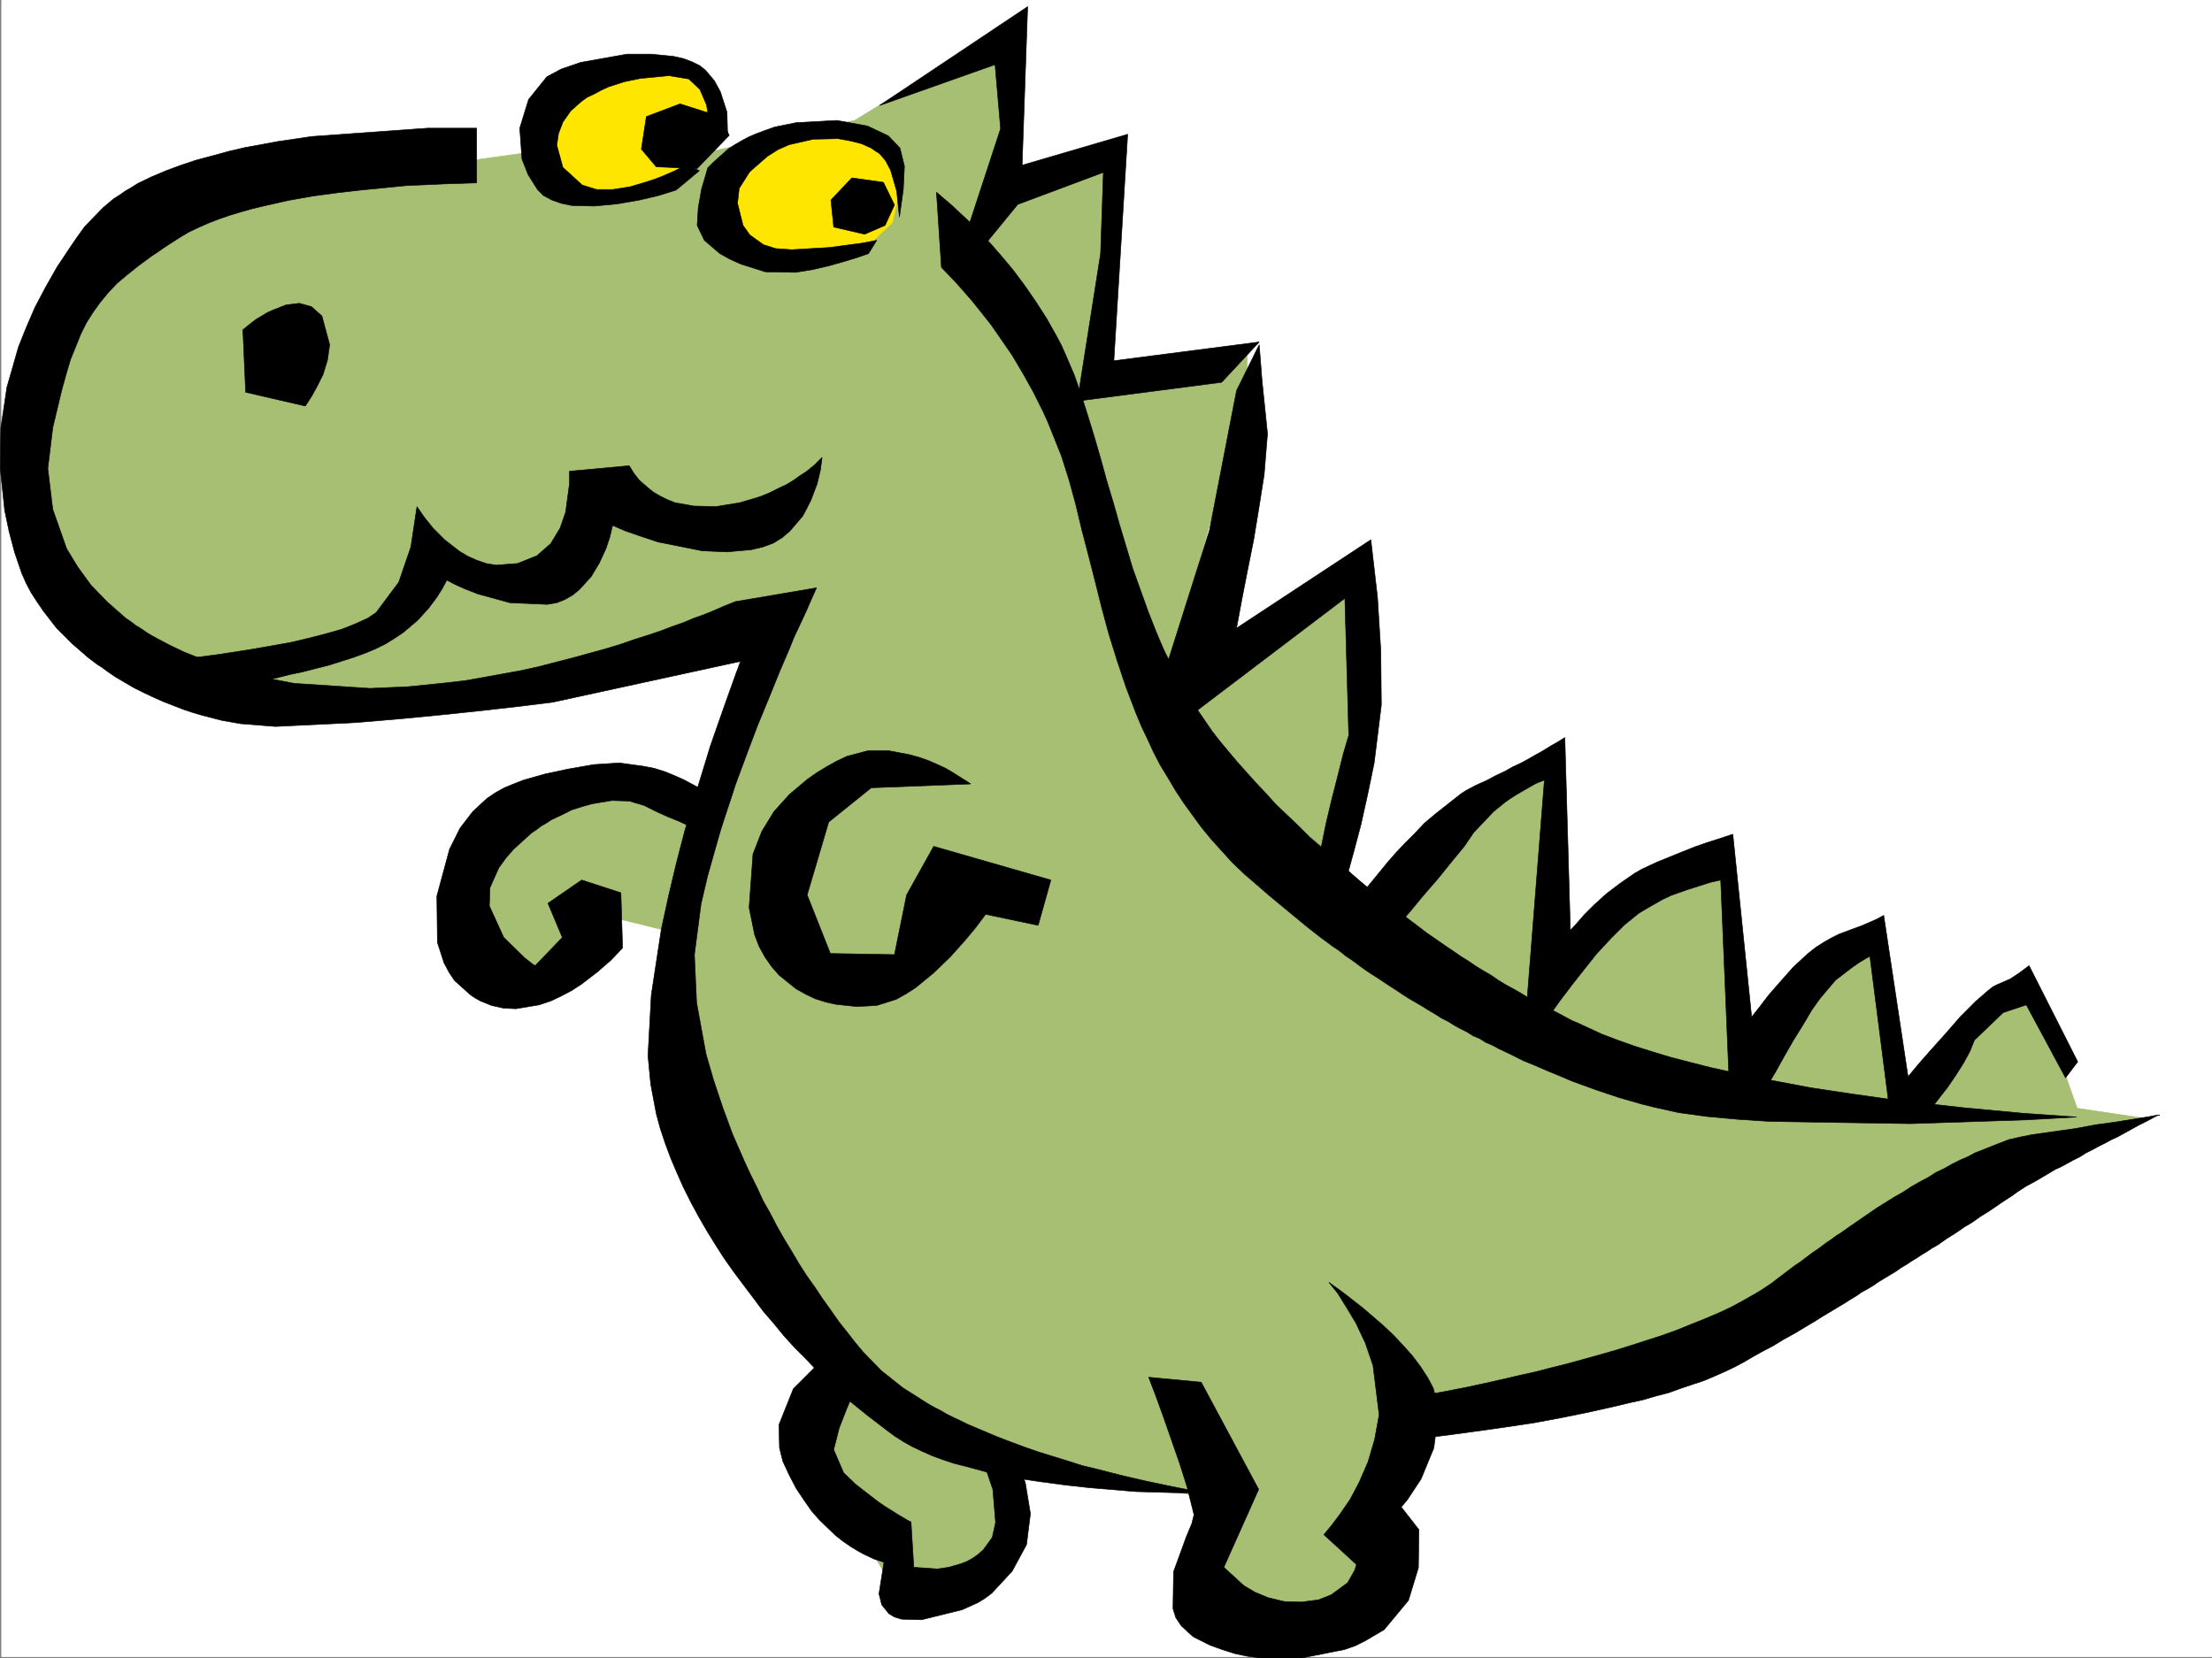 <svg xmlns="http://www.w3.org/2000/svg" width="2998.871" height="2248.25"><rect width="100%" height="100%" fill="#808080" stroke="none"/><defs><clipPath id="a"><path d="M0 0h2997v2244.137H0Zm0 0"/></clipPath><clipPath id="b"><path d="M1555 1736h394v510.09h-394zm0 0"/></clipPath><clipPath id="c"><path d="M1554 1735h396v511.09h-396zm0 0"/></clipPath></defs><path fill="#fff" d="M1.856 2246.297H2998.87V0H1.856Zm0 0"/><g clip-path="url(#a)" transform="translate(1.856 2.16)"><path fill="#fff" fill-rule="evenodd" stroke="#fff" stroke-linecap="square" stroke-linejoin="bevel" stroke-miterlimit="10" stroke-width=".743" d="M.742 2244.137h2995.531V-2.16H.743Zm0 0"/></g><path fill="#a6bf73" fill-rule="evenodd" stroke="#a6bf73" stroke-linecap="square" stroke-linejoin="bevel" stroke-miterlimit="10" stroke-width=".743" d="m715.899 206.723-477.293 66.664L96.243 396.238 40.055 566.246l-4.496 203.008L228.87 948.996l307.207 14.234 478.04-118.359-51.73 232.215-198.552-28.461-146.86 104.121 47.235 155.773 85.395 14.235 75.695-80.156 94.387 23.226 9.738 326.563 207.543 259.937-51.691 85.356 98.883 170.047 42.738 71.16 118.355-42.696 47.23-151.32 250.985 47.195-19.473 170.047 213.528-4.496 56.183-118.355 19.512-160.274 240.504-52.433 757.484-349.79-95.168-14.23-51.691-146.82h-52.434l-146.113 146.82-23.969-236.71-65.925 28.464-118.395 170.047-9.734-297.355-117.653 18.687-132.586 146.078 14.23-316.086-127.386 75.66-113.898 160.27-71.164-51.688 66.668-269.636-5.243-170.004-278.703 155.773 108.621-382.75v-56.93l-194.054 38.2 18.73-326.563-155.855 56.188 8.996-209.735-209.774 128.836-267.484 57.672zm0 0"/><path fill="#ffe600" fill-rule="evenodd" stroke="#ffe600" stroke-linecap="square" stroke-linejoin="bevel" stroke-miterlimit="10" stroke-width=".743" d="m975.133 289.887 15.719-59.196 71.2-54.664 57.671-3.754 83.168 22.485 21.738 44.926-14.972 62.168-44.223 41.953-115.387 23.968zm-9.734-89.891 3.008-59.195-29.247-47.938-64.437-11.965-118.355 25.454-33 80.156 15.015 71.16 86.137 11.223 95.168-22.48zm0 0"/><path fill-rule="evenodd" stroke="#000" stroke-linecap="square" stroke-linejoin="bevel" stroke-miterlimit="10" stroke-width=".743" d="M646.223 173.762H579.52L422.922 185.02l-45.707 6.726-44.926 8.25-22.48 5.238-21.742 5.985-22.48 5.98-20.216 6.766-20.253 7.469-19.473 8.25-18.73 8.992-8.25 5.238-8.993 5.242-7.469 5.239-8.25 5.238-14.23 12.004-24.711 25.453-9.777 13.492-9.735 14.23-8.992 13.493-8.992 13.488-15.719 27.684-14.234 26.976-12.004 27.723-10.477 26.199-15.718 54.7-8.25 55.405-.743 54.7 5.98 56.89 5.985 28.465L19.84 749l9.738 28.465 5.98 13.488 6.767 12.746 8.25 12.707 8.21 12.004 17.985 23.227 21 20.957 22.48 19.472 11.965 8.993 6.02 3.754 5.984 4.496 11.965 8.25 12.746 7.468 12.746 7.508 13.488 6.727 12.75 5.98 13.489 6.024 13.488 5.238 13.453 5.238 13.488 4.496 12.746 3.715 26.235 6.766 25.457 4.496 47.23 3.754 108.621-5.278 62.207-5.242 61.426-5.98 56.188-5.985 45.707-5.238 41.957-5.238 254.734-55.446-5.98 14.977-14.235 39.727-9.734 27.68-11.262 32.218-11.222 36.715-12.004 38.945-11.965 41.172-11.258 43.48-10.48 44.184-9.735 44.926-13.492 88.402-4.496 82.383 3.754 38.945 7.508 39.688 5.238 19.473 6.726 20.214 7.508 20.25 8.25 19.473 8.992 20.215 9.735 19.473 10.48 19.472 11.223 19.473 12.004 19.469 12.004 18.73 12.707 17.984 13.488 17.989 13.488 17.945 13.493 17.988 14.23 16.5 13.488 16.461 14.235 15.719 14.976 14.973 14.27 15.015 14.234 14.23 14.23 12.712 13.489 12.746 27.722 22.48 25.458 19.473 5.98 4.496 6.02 4.457 11.964 7.508 12.004 6.726 12.746 6.02 13.493 5.984 14.23 5.239 15.719 5.238 14.976 3.754 33 8.992 33.703 6.727 34.45 5.238 33.742 4.496 33.703 3.754 62.953 5.242 50.945 1.484 47.196.782-14.977-2.266-41.21-8.25-28.466-5.984-32.218-7.47-35.23-8.991-18.727-4.496-18.73-5.985-19.474-6.02-19.507-5.98-19.473-6.726-20.215-7.508-19.512-7.508-19.472-8.21-19.469-8.25-8.996-4.497-9.734-4.496-8.993-4.496-8.992-5.238-8.996-4.5-8.992-5.239-8.25-5.238-8.211-5.238-8.25-5.243-8.25-5.238-29.207-23.226-24.75-25.453-11.223-13.489-10.48-13.492-11.258-14.23-10.48-14.977-11.262-15.719-10.477-15.754-11.222-15.718-10.52-16.461-9.734-16.5-10.48-17.207-9.735-17.243-8.992-17.242-9.739-17.203-8.25-17.988-8.992-17.984-8.25-17.989-15.718-35.93-13.489-36.714-12.004-35.934-10.476-35.973-12.75-69.636-2.969-65.18 8.992-68.895 8.992-38.199 11.223-39.687 5.98-20.996 6.766-20.961 6.727-20.211 6.761-21 14.977-40.43 14.977-39.722 15.757-38.204 14.23-35.187 13.49-31.438 5.983-15.015 5.98-12.707 10.52-22.48 7.47-17.247 6.761-14.973-110.145 18.727-14.972 5.984-17.246 7.508-11.258 4.496-12.707 4.496-14.235 5.98-15.015 5.243-15.719 6.02-17.984 5.984-18.73 5.98-19.47 6.727-20.253 6.02-21.704 5.984-21.738 5.98-23.226 5.985-23.223 6.02-23.969 5.238-24.75 4.496-24.71 4.5-25.497 4.496-25.453 2.969-51.691 5.242-51.727 2.265-102.64-6.761-47.192-8.957-22.484-6.02-21.739-5.984-20.214-6.723-19.473-7.508-18.727-7.508-17.246-8.21-17.242-8.993-8.25-4.496-7.469-4.496-7.504-5.242-7.507-4.496-6.727-5.238-6.727-4.497-25.492-22.484-21.738-22.441-17.988-24.75-14.973-24.711-18.73-53.176-6.727-55.406 6.727-55.446 12.003-50.164 5.985-21.738 5.98-20.215 14.23-35.23 7.509-14.977 8.996-14.23 9.734-13.45 10.48-12.746 12-12.75 14.235-11.964 14.976-12.004 8.25-5.98 8.993-6.727 8.992-6.02 9.734-6.726 10.48-6.762 10.52-6.727 11.219-6.726 12.746-6.02 13.492-5.984 13.489-5.239 14.976-5.238 14.973-4.496 15.758-4.496L357 279.371l32.961-7.469 33.707-6.023 33-4.457 32.961-3.754 60.684-5.98 50.203-2.27 45.707-1.484zm0 0"/><path fill-rule="evenodd" stroke="#000" stroke-linecap="square" stroke-linejoin="bevel" stroke-miterlimit="10" stroke-width=".743" d="m329.278 447.148 12.004-9.738 5.984-4.496 7.508-4.496 7.465-4.496 8.254-3.715 17.242-6.762 17.984-2.23 16.461 4.496 14.234 12.707 10.516 38.984-3.008 20.957-5.984 19.473-8.25 16.461-7.508 13.488-8.25 12.746-80.898-18.726zM215.38 896.562l38.241-3.753 41.211-5.239 47.938-7.468 50.945-8.993 25.492-5.984 23.227-6.02 20.957-5.98 18.73-7.469 16.5-7.508 11.223-7.507 30.73-41.172 16.461-47.938 8.25-54.699 9.739 14.23 12.004 14.977 15.718 15.758L623 747.516l11.22 6.722 12.003 5.282 12.746 4.457 13.453 2.265 29.246-2.265 26.196-10.48 18.77-16.462 12.706-20.996 7.508-21.7 5.238-38.944v-16.5l80.938-7.47 5.98 9.735 7.508 9.738 11.965 10.477 7.508 5.984 8.992 5.239 8.992 4.496 11.223 4.496 25.496 4.496 29.949.746 32.219-5.242 27.722-8.211 12.746-5.277 11.965-5.98 11.258-5.243 9.738-5.98 8.25-5.985 8.25-5.238 11.965-9.774 9.735-9.738-2.227 17.246-4.496 18.727-8.25 21.699-5.242 10.52-5.98 11.222-17.243 20.215-10.48 8.992-6.024 3.754-5.98 3.754-14.235 5.238-15.714 3.754-33 2.973-33.707-1.488-59.938-12.004-24.715-8.211-19.508-6.762-17.207-7.469-3.75 15.719-5.242 15.719-8.992 19.468-11.262 18.73-15.718 17.243-8.993 7.469-10.476 6.023-11.262 4.496-12.707 2.227-50.988-2.227-43.438-12.003-17.246-6.727-13.488-6.02-11.223-5.984-5.98 11.223-7.508 12.004-11.223 14.976-15.011 16.5-19.473 16.461-11.223 7.504-12.004 7.469-13.488 6.765-14.234 5.98-16.461 5.985-33 10.477-17.985 4.5-17.207 4.496-17.984 3.754-32.961 8.25-29.988 5.98-23.227 4.496-21.738 3.754zm761.237 191.747-13.488-9.735-7.469-5.238-8.25-5.242-9.734-5.238-11.223-5.981-12.003-5.281-12.747-5.238-14.234-4.497-14.973-2.972-32.96-4.496-34.489 2.23-34.445 6.02-31.477 6.726-29.207 8.25-13.488 5.239-12.75 5.238-12.004 6.726-11.219 7.508-19.472 17.985-17.242 22.445-14.235 28.465-17.242 63.691.742 62.914 8.992 27.684 6.766 12.746 7.469 11.219 21.738 19.511 6.727 4.457 6.761 3.754 14.977 6.024 16.5 3.715 16.46.742 31.477-5.239 15.758-5.242 14.23-6.722 14.235-7.508 12.707-8.211 22.48-17.242 17.989-15.72 15.758-16.5-2.27-74.878-53.176-17.242-45.707 31.476 19.473 46.41-36.715 38.2-3.754-2.227-10.48-8.25-28.465-27.722-19.512-42.696.785-24.71 11.965-26.942 9.734-13.488 10.52-12.004 23.965-21.703 6.726-4.497 6.766-5.238 6.723-3.754 6.765-4.496 14.235-6.726 13.488-6.762 14.23-4.496 13.493-3.754 26.976-4.457 23.227.742 20.215 5.98 16.5 8.25 16.46 7.47 14.977 5.98 12.746 6.023 18.727 8.211 6.765 3.012zm339.43-25.454-4.496-3.011-12.004-7.469-8.21-5.238-8.997-5.278-11.258-5.238-11.965-5.242-12.746-4.496-13.492-3.715-27.722-5.277h-28.465l-28.465 7.507-14.23 6.723-13.489 7.508-13.492 8.25-12.746 8.996-23.969 20.21-20.996 23.228-16.46 26.94-12.005 30.731-5.238 72.649 7.469 36.715 6.02 15.718 8.25 14.977 8.991 12.746 9.739 11.223 23.226 18.726 13.488 7.469 12.707 6.024 14.231 4.496 13.492 2.968 28.504 3.012 26.938-1.484 26.238-8.25 13.488-7.508 12.746-8.211L1265.84 1319l22.484-21.7 19.473-21.741 14.973-17.985 13.492-17.949 71.2 14.977 17.241-61.426-158.863-45.668-36.715 65.883-16.46 80.898-86.919-1.488-31.476-79.41 29.207-98.844 57.715-46.453zm-46.453-802.215 6.727 101.895 19.511 20.215 21.7 24.71 12.004 14.977 14.23 17.985 13.492 19.473 14.973 21.738 14.234 23.969 14.23 25.453 13.493 26.941 6.762 15.016 5.984 14.972 12.004 29.953 10.476 32.961 8.996 32.961 8.25 34.446 8.993 34.449 8.992 35.187 8.992 35.973 9.738 35.934 11.22 35.972 12.003 35.934 13.492 35.226 7.469 17.989 8.25 17.203 8.25 17.988 8.992 17.242 10.477 17.203 9.738 16.5 11.258 17.204 11.965 16.5 12.003 16.46 13.493 16.461 14.23 15.758 14.234 15.719 16.461 15.719 16.5 14.23 17.243 14.977 17.242 14.234 17.203 14.23 17.246 14.235 17.242 13.488 17.203 12.746 8.993 5.985 8.25 6.722 8.996 6.024 8.992 6.722 8.25 5.985 8.992 6.02 8.25 5.242 17.984 11.96 8.211 5.243 8.996 6.02 8.25 5.241 17.985 10.477 8.25 5.238 8.992 5.242 8.21 5.239 8.997 4.496 8.25 5.238 8.25 4.496 8.992 4.5 8.25 5.238 8.992 3.754 8.211 5.239 8.992 3.754 8.25 4.496 17.247 8.21 16.5 8.25 16.46 6.766 17.243 7.469 16.46 6.762 15.758 6.726 16.461 5.98 16.5 5.985 15.72 5.277 15.757 5.239 15.715 4.5 15.758 4.496 14.976 3.715 33.703 7.504 38.203 5.242 41.211 3.754 44.965 2.968 189.555 3.012 158.863-5.238 66.668-3.754-74.172-5.238-80.156-7.508-46.453-5.242-51.727-5.98-53.175-7.47-54.704-8.25-27.722-5.238-27.719-5.238-27.723-5.242-26.98-6.02-26.977-5.984-26.199-6.723-26.234-6.765-24.711-7.47-24.008-7.507-23.227-8.25-21.699-8.21-20.996-9.735-9.738-4.496-10.477-4.497-9.738-5.242-9.773-5.238-10.48-5.277-9.735-5.239-10.48-5.242-9.735-5.238-9.734-5.98-10.52-5.985-9.734-5.238-9.739-6.024-9.734-6.722-10.48-5.985-9.735-6.02-9.777-6.726-9.735-5.98-9.734-6.766-8.996-5.984-9.734-6.723-9.735-6.766-9.738-6.726-9.734-7.504-8.993-6.727-18.73-14.234-17.984-14.23-17.989-13.489-17.984-14.976-17.242-14.977-16.461-14.23-16.504-14.977-16.461-14.23-15.012-14.977-15.719-14.976-14.976-14.23-13.488-15.017-13.489-14.19-12.75-14.235-12.746-14.23-11.965-14.235-11.257-13.488-10.48-13.489-17.985-26.199-16.461-25.492-15.016-26.941-6.726-13.489-7.508-14.234-5.98-13.488-5.985-14.23-11.258-28.466-10.48-29.21-10.477-29.208-8.996-29.949-8.992-29.988-8.25-29.211-8.992-29.95-8.25-29.949-8.25-28.464-8.993-29.207-8.957-28.465-9.773-27.723-11.223-26.2-5.98-13.487-6.766-12.747-6.722-11.964-6.766-12.004-14.977-23.227-14.972-21.7-15.758-20.995-15.719-18.73-14.976-17.204-15.016-14.976-13.45-14.23-23.265-21.743zm-149.871 1582.692-3.71 2.227-11.263 8.25-29.207 29.207-19.472 48.68.742 31.476 4.496 17.984 8.25 17.95 9.738 18.726 10.477 15.719 10.48 15.015 10.477 11.965 21.742 20.957 10.476 8.25 9.778 6.766 9.734 5.98 8.211 4.497 14.27 6.726 13.492 4.496-6.766 42.7 3.754 14.972 9.735 12.004 7.507 4.496 9.739 2.973 26.976.742 54.664-13.45 21.739-9.734 9.734-6.023 8.996-6.727 27.719-29.949 19.472-35.973 5.282-41.953-6.766-41.172-10.48-32.218-5.239-13.489h-47.976l6.765 16.5 12.746 37.418 3.715 44.965-4.496 20.215-11.965 16.5-7.507 6.727-7.47 5.238-8.25 4.496-8.25 3.012-15.718 4.496-15.012 2.226-32.218-2.226-3.754-61.426-4.496-2.27-12.707-7.468-8.25-5.239-9.739-6.02-9.734-6.726-9.738-7.508-20.254-15.718-16.461-15.719-13.489-31.473 7.47-29.21 10.515-26.977 8.996-20.957 3.715-7.469zm0 0"/><g clip-path="url(#b)" transform="translate(1.856 2.16)"><path fill-rule="evenodd" d="m1555.438 1865.14 9.734 25.454 9.777 26.976 11.219 32.18 11.223 32.219 9.777 30.734 9.734 38.941-3.011 11.965-7.508 17.989-17.203 47.191-.782 50.168 3.754 12.004 7.508 11.219 10.477 9.738 6.023 5.238 7.469 3.754 14.973 7.508 16.5 5.98 16.5 5.239 17.207 3.754 33.742 4.496 33.703-.782 64.437-12.707 14.977-5.238 13.488-6.765 12.746-7.47 12.746-7.503 32.961-39.688 13.493-44.183.742-51.692-23.969-30.73 8.21-9.738 18.731-28.426 17.243-41.953 6.761-51.692-7.504-29.207-7.507-14.23-9.739-14.977-11.218-14.976-12.747-14.23-13.492-14.235-13.488-12.746-26.98-23.223-23.97-18.73-8.991-6.727-7.47-5.238-6.019-4.496 12.004 14.976 11.223 17.985 13.488 22.441 12.746 26.98 10.48 30.696 8.25 66.664-5.984 32.96-8.992 30.735-12.004 27.68-6.726 12.75-6.02 11.219-13.45 19.511-11.26 14.977-10.481 12.707 44.183 40.469-2.226 7.468-9.738 17.243-22.481 16.46-17.246 6.766-23.223 2.969-23.226-.742-21.739-5.238-17.949-7.47-15.012-8.991-26.98-24.711 47.234-105.649-77.93-145.297zm0 0"/></g><g clip-path="url(#c)" transform="translate(1.856 2.16)"><path fill="none" stroke="#000" stroke-linecap="square" stroke-linejoin="bevel" stroke-miterlimit="10" stroke-width=".743" d="m1555.437 1865.14 9.735 25.454 9.777 26.976 11.219 32.18 11.223 32.219 9.777 30.734 9.734 38.942-3.011 11.964-7.508 17.989-17.203 47.191-.782 50.168 3.754 12.004 7.508 11.219 10.477 9.738 6.023 5.238 7.469 3.754 14.973 7.508 16.5 5.98 16.5 5.239 17.207 3.754 33.742 4.496 33.703-.782 64.437-12.707 14.977-5.238 13.488-6.765 12.746-7.47 12.746-7.503 32.961-39.688 13.493-44.183.742-51.692-23.969-30.73 8.21-9.738 18.731-28.426 17.243-41.953 6.761-51.692-7.504-29.207-7.507-14.23-9.739-14.977-11.218-14.976-12.747-14.23-13.492-14.235-13.488-12.746-26.98-23.223-23.97-18.73-8.991-6.727-7.47-5.238-6.019-4.496 12.004 14.976 11.223 17.985 13.488 22.441 12.746 26.98 10.48 30.696 8.25 66.664-5.984 32.96-8.992 30.735-12.004 27.68-6.726 12.75-6.02 11.219-13.45 19.511-11.26 14.977-10.481 12.707 44.183 40.469-2.226 7.468-9.739 17.243-22.48 16.46-17.246 6.766-23.223 2.969-23.226-.742-21.739-5.239-17.949-7.468-15.012-8.992-26.98-24.711 47.234-105.649-77.93-145.297zm0 0"/></g><path fill-rule="evenodd" stroke="#000" stroke-linecap="square" stroke-linejoin="bevel" stroke-miterlimit="10" stroke-width=".743" d="m1896.72 1897.992 16.5-2.973 44.925-8.25 30.734-5.98 34.446-7.508 38.984-8.992 20.215-4.496 20.254-5.242 20.957-5.238 21.738-5.981 21.742-6.023 20.957-5.98 21.738-6.727 20.958-6.766 20.996-6.723 21-7.507 20.214-8.211 18.727-7.508 19.473-8.25 17.242-8.211 16.5-8.992 15.719-8.993 7.507-4.5 6.727-4.496 6.723-4.496 6.765-5.238 24.711-18.73 6.766-4.497 5.98-4.496 5.985-4.496 6.02-4.496 6.726-4.496 5.98-4.457 6.024-4.496 6.722-4.496 5.985-4.5 6.02-3.75 12.745-8.996 11.965-8.25 12.004-8.211 11.965-8.25 12.004-7.508 12.004-7.465 11.965-6.766 11.261-7.468 11.965-6.766 11.258-5.98 10.48-6.727 11.223-5.238 10.516-6.02 10.48-5.242 10.48-4.496 9.735-5.238 9.734-3.754 18.73-7.469 17.243-6.727 16.5-3.75 14.977-3.011 58.453-8.25 28.465-5.242 26.98-3.711 41.953-6.766 16.461-3.012-7.469 3.754-8.25 4.496-12.004 5.985-13.488 7.504-14.976 8.253-8.25 3.75-8.211 4.461-8.992 4.496-8.25 4.497-8.993 4.496-8.25 5.238-8.992 4.496-8.25 4.496-8.21 4.496-8.25 3.754-14.977 8.996-12.747 7.465-11.261 6.023-12.707 8.211-6.024 4.497-10.476 6.765-6.727 4.496-7.508 5.239-8.992 5.984-9.734 5.98-10.48 7.508-11.262 6.723-11.965 8.254-12 7.504-12.75 8.957-6.723 3.75-6.765 4.5-7.47 4.496-6.76 4.496-7.47 4.496-6.765 4.496-7.47 4.496-7.507 5.239-7.504 4.496-7.469 4.5-7.507 4.496-7.508 5.238-7.469 4.496-8.25 4.496-7.508 5.238-7.465 4.5-8.25 5.239-7.507 4.496-7.47 4.496-15.015 8.992-8.21 5.242-15.016 8.992-7.465 4.458-7.508 4.496-14.977 8.25-13.488 8.25-14.234 7.468-13.488 7.508-12.747 7.508-12.746 6.723-12.707 5.984-13.492 5.98-14.23 6.024-15.758 5.238-15.719 5.238-16.5 5.985-17.203 4.496-17.988 5.238-17.242 3.754-18.727 4.496-36.715 8.25-36.715 7.469-35.972 6.766-34.45 5.238-31.476 4.496-54.7 7.469-50.945 5.98zM986.395 182.012l-.781-29.953-8.996-27.72-8.211-14.976-12.004-14.234-7.504-5.98-10.48-5.239-11.966-4.496-13.488-3.012-29.992-3.011h-32.96l-62.95 11.261-26.2 8.993-19.507 10.48-24.715 30.691-12 38.946 3.008 41.953 8.25 20.957 12.746 20.254 8.21 8.21 11.263 6.024 12.746 4.496 14.234 2.969 30.691.746 31.477-2.973 29.988-5.238 25.457-6.023 23.969-7.469 31.473-26.234-17.985-7.47-3.715 1.485-11.261 5.985-17.242 7.507-9.735 3.754-11.223 3.715-22.484 6.762-23.969 3.754h-21.738l-19.473-6.02-26.234-23.969-8.25-29.953 2.266-15.714 5.984-15.72 10.477-15.015 14.234-12.707 8.25-5.984 9.734-4.496 9.739-5.278 9.773-4.457 20.957-6.765L868 106.352l38.942-3.754 26.98 4.496 14.977 14.234 8.992 20.996 4.496 27.684zm0 0"/><path fill-rule="evenodd" stroke="#000" stroke-linecap="square" stroke-linejoin="bevel" stroke-miterlimit="10" stroke-width=".743" d="m975.875 158.043-53.918-17.242-45.707 17.242-6.765 44.184 20.254 23.968 55.445 2.266 43.437-44.965zm-16.461 69.676 7.47-7.508 20.995-18.727 8.25-5.242 8.992-5.238 9.739-5.238 10.476-4.496 12.004-4.5 12.707-4.497 29.25-5.98 55.442-3.012 41.21 7.508 28.465 13.45 15.72 16.5 6.023 24.71-1.528 31.477-5.238 37.418-3.754-35.188-8.25-28.465-6.726-12.746-8.25-9.738-5.981-3.715-5.238-3.754-13.492-5.98-14.973-3.754-16.5-3.012-33.707.742-32.961 7.508-15.016 6.727-14.23 8.992-23.969 20.996-14.23 22.445-2.27 20.254 7.508 29.95 8.992 12.707 8.25 6.023 10.48 7.469 16.5 5.238 21.7 1.523 50.949-3.011 44.965-5.98 19.469-3.755-11.22 17.985-14.976 5.242-17.242 5.238-20.996 5.98-22.445 5.243-23.227 3.754-41.21-.742-33-10.481-14.977-6.766-13.489-7.468-20.957-17.985-9.734-20.215 1.484-23.968 4.496-25.492 5.985-20.215zm0 0"/><path fill-rule="evenodd" stroke="#000" stroke-linecap="square" stroke-linejoin="bevel" stroke-miterlimit="10" stroke-width=".743" d="m1212.664 277.883-15.011-30.692-42.7-6.023-28.464 29.992 3.753 36.676 41.954 9.734 27.722-11.965zm-20.254-134.817L1393.23 8.992l-7.507 214.973 143.105-41.953-18.73 307.09 197.066-25.454-50.949 54.66-195.578 25.458 31.477-199.961 3.753-110.106-116.128 43.442-47.192 57.672-22.484-18.727 46.453-141.582-7.508-86.879zm484.02 386.504-36.715 189.48-70.418 222.477 23.969 44.184 230.023-174.543 5.239 185.766-7.465 25.453-7.508 29.988-8.25 32.18-7.469 31.476-10.52 51.692-4.495 21.699 36.714 22.484 7.508-26.98 8.25-29.95 9.739-36.714 8.992-40.43 8.992-43.441 9.734-78.668-.742-73.39-4.496-72.65-8.992-77.886-182.09 119.84 6.766-36.715 7.468-38.2 8.993-44.925 7.507-45.711 6.723-42.695 4.496-55.407-7.465-72.644-3.754-47.938zm163.36 691.328 14.976-19.472 17.242-20.996 9.738-11.965 11.22-12.746 12.003-12.707 13.492-13.493 12.707-13.488 14.27-12.004 28.465-22.441 6.726-5.242 6.762-4.496 14.234-7.508 13.489-5.98 12.707-6.766 12.75-5.98 10.476-5.985 11.262-5.238 9.734-5.239 8.992-5.242 8.254-4.496 13.489-8.25 10.476-5.98 8.25-5.239 7.469 261.383 8.992-9.738 9.738-11.219 13.489-13.492 16.5-14.973 18.73-14.234 9.735-6.727 9.738-6.761 10.476-5.985 11.262-5.238 9.735-4.496 11.222-4.496 20.254-8.25 18.73-7.469 17.243-6.023 14.23-4.496 11.223-3.715 8.992-3.008 25.496 247.933 11.219-14.234 12.004-15.719 15.719-17.984 17.242-19.473 20.215-18.73 10.48-8.25 10.52-6.723 10.476-6.023 10.48-5.239 17.985-6.726 14.234-5.238 18.727-8.25 9.738-5.239 33 218.723 14.973-17.984 16.46-18.73 19.513-21.7 20.214-23.227 20.215-20.254 17.242-14.972 6.766-5.242 5.98-2.97 17.247-7.507 13.488-8.992 11.965-8.996 65.96 130.32-16.5 21.742-53.214-98.883-31.438 10.516-38.98 37.418-5.985 15.016-8.992 16.46-10.48 16.461-11.258 16.5-11.223 14.235-8.992 11.965-8.992 10.476-47.977 1.528-27.722-216.461-6.727 3.714-7.508 4.497-9.734 6.765-22.48 17.203-20.961 24.711-11.258 15.758-11.965 20.215-13.492 21.742-12.004 20.957-11.219 20.215-9.738 16.5-8.25 14.973-45.707-22.48-11.223-268.15-13.488 3.013-33 10.476-20.957 7.469-11.262 5.277-10.48 5.984-10.477 5.981-11.262 6.727-19.472 15.757-18.727 18.727-19.473 20.96-17.242 21.74-16.46 20.956-14.235 18.73-11.262 15.72-9.734 14.23-25.492-22.48 24.008-304.825-11.262 4.496-11.965 6.723-14.234 8.25-8.25 5.242-7.504 5.238-15.72 12.746-26.98 28.465-12.746 18.73-17.242 20.958-18.73 23.226-19.473 22.442-17.984 21.738-14.977 17.246-14.23 15.719zm0 0"/></svg>
